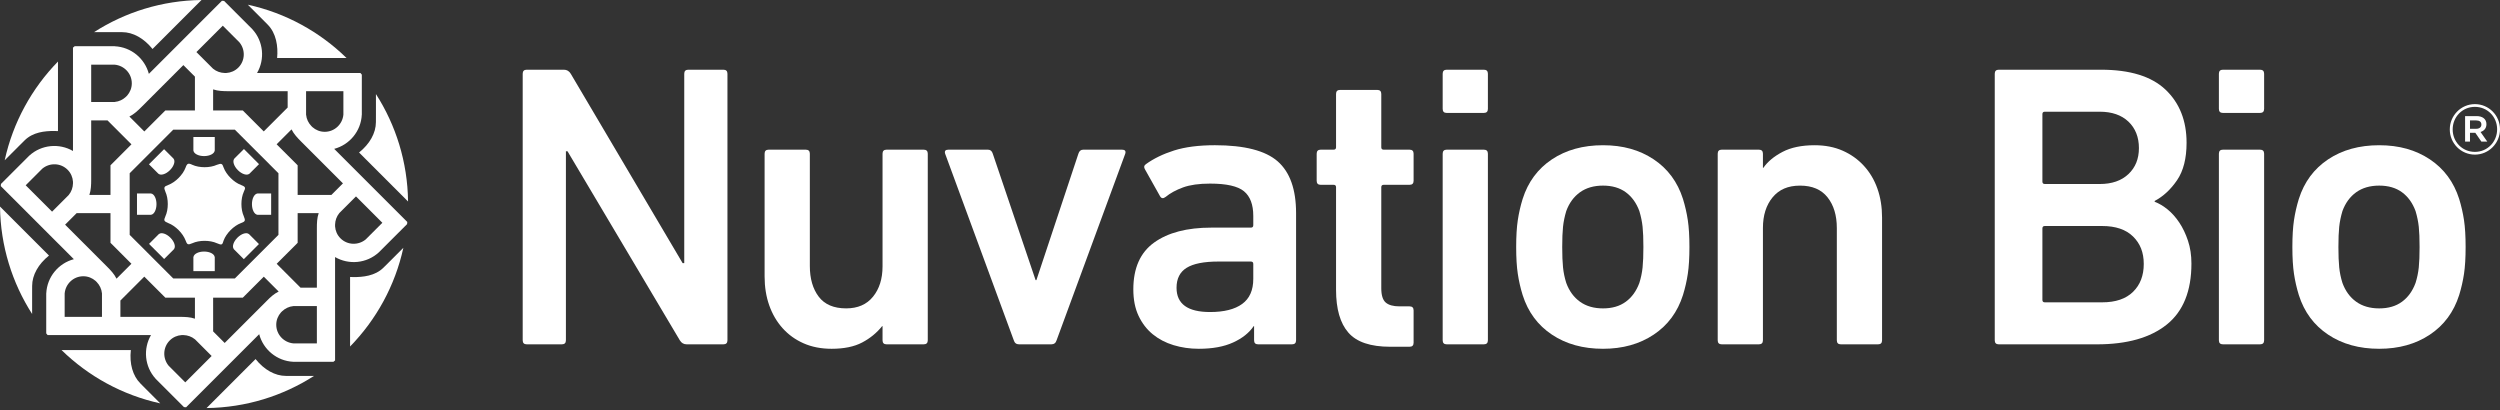 <svg width="250" height="41" viewBox="0 0 250 41" fill="none" xmlns="http://www.w3.org/2000/svg">
<rect x="0" y="0" width="250" height="41" fill="#333333" stroke="none"/>
<path d="M52.27 7.375C52.27 7.107 52.405 6.971 52.674 6.971H56.388C56.686 6.971 56.913 7.107 57.075 7.375L68.264 26.316H68.425V7.375C68.425 7.107 68.56 6.971 68.828 6.971H72.342C72.611 6.971 72.745 7.107 72.745 7.375V34.028C72.745 34.299 72.611 34.433 72.342 34.433H68.667C68.371 34.433 68.142 34.299 67.981 34.028L56.752 15.129H56.591V34.028C56.591 34.299 56.456 34.433 56.187 34.433H52.674C52.405 34.433 52.27 34.299 52.27 34.028V7.375Z" fill="white"/>
<path d="M88.657 34.433C88.389 34.433 88.254 34.299 88.254 34.028V32.615H88.213C87.673 33.289 87.008 33.834 86.214 34.25C85.42 34.668 84.403 34.878 83.164 34.878C82.114 34.878 81.178 34.695 80.357 34.331C79.536 33.969 78.837 33.463 78.258 32.818C77.678 32.171 77.234 31.411 76.924 30.536C76.615 29.661 76.46 28.698 76.46 27.648V15.371C76.46 15.103 76.594 14.967 76.865 14.967H80.579C80.848 14.967 80.984 15.103 80.984 15.371V26.598C80.984 27.863 81.28 28.886 81.871 29.666C82.463 30.448 83.379 30.838 84.618 30.838C85.776 30.838 86.671 30.448 87.304 29.666C87.936 28.886 88.254 27.877 88.254 26.638V15.371C88.254 15.103 88.388 14.967 88.657 14.967H92.371C92.64 14.967 92.777 15.103 92.777 15.371V34.028C92.777 34.298 92.64 34.433 92.371 34.433H88.657L88.657 34.433Z" fill="white"/>
<path d="M101.903 34.433C101.635 34.433 101.459 34.299 101.378 34.028L94.514 15.372C94.433 15.103 94.539 14.967 94.837 14.967H98.795C99.037 14.967 99.198 15.103 99.279 15.372L103.56 28.012H103.64L107.84 15.372C107.921 15.103 108.082 14.967 108.324 14.967H112.202C112.498 14.967 112.605 15.103 112.525 15.372L105.659 34.028C105.578 34.299 105.402 34.433 105.133 34.433H101.903H101.903Z" fill="white"/>
<path d="M125.812 34.433C125.543 34.433 125.409 34.299 125.409 34.028V32.615H125.368C124.91 33.289 124.224 33.834 123.308 34.25C122.393 34.668 121.248 34.878 119.875 34.878C118.987 34.878 118.145 34.756 117.351 34.514C116.557 34.272 115.863 33.908 115.271 33.424C114.679 32.938 114.208 32.327 113.858 31.586C113.507 30.846 113.333 29.964 113.333 28.94C113.333 26.814 114.025 25.253 115.413 24.256C116.798 23.26 118.704 22.762 121.128 22.762H125.086C125.247 22.762 125.328 22.681 125.328 22.519V21.59C125.328 20.46 125.018 19.639 124.399 19.127C123.779 18.616 122.648 18.36 121.005 18.36C119.901 18.36 118.999 18.488 118.3 18.743C117.599 19 117.02 19.315 116.563 19.692C116.321 19.881 116.133 19.854 115.998 19.611L114.503 16.946C114.369 16.731 114.396 16.556 114.584 16.421C115.366 15.855 116.307 15.398 117.411 15.047C118.515 14.698 119.874 14.522 121.491 14.522C124.452 14.522 126.544 15.062 127.771 16.138C128.995 17.215 129.608 18.939 129.608 21.308V34.028C129.608 34.298 129.472 34.433 129.203 34.433H125.812L125.812 34.433ZM121.006 31.203C122.406 31.203 123.476 30.934 124.217 30.394C124.957 29.857 125.328 29.021 125.328 27.89V26.397C125.328 26.235 125.248 26.154 125.086 26.154H121.854C120.4 26.154 119.337 26.363 118.665 26.78C117.991 27.198 117.654 27.863 117.654 28.779C117.654 30.394 118.771 31.203 121.006 31.203Z" fill="white"/>
<path d="M139.017 34.675C137.052 34.675 135.657 34.204 134.837 33.261C134.015 32.32 133.605 30.893 133.605 28.98V18.723C133.605 18.562 133.524 18.481 133.363 18.481H132.07C131.802 18.481 131.667 18.347 131.667 18.077V15.372C131.667 15.103 131.802 14.967 132.07 14.967H133.363C133.524 14.967 133.605 14.887 133.605 14.725V9.394C133.605 9.125 133.74 8.991 134.01 8.991H137.724C137.993 8.991 138.128 9.125 138.128 9.394V14.725C138.128 14.887 138.208 14.967 138.372 14.967H140.955C141.224 14.967 141.36 15.103 141.36 15.372V18.077C141.36 18.347 141.224 18.481 140.955 18.481H138.372C138.208 18.481 138.128 18.562 138.128 18.723V28.819C138.128 29.52 138.277 29.998 138.572 30.253C138.868 30.509 139.325 30.636 139.946 30.636H140.955C141.224 30.636 141.36 30.771 141.36 31.04V34.272C141.36 34.541 141.224 34.675 140.955 34.675H139.017V34.675Z" fill="white"/>
<path d="M144.671 11.293C144.402 11.293 144.268 11.158 144.268 10.888V7.375C144.268 7.107 144.402 6.971 144.671 6.971H148.385C148.654 6.971 148.79 7.107 148.79 7.375V10.888C148.79 11.158 148.654 11.293 148.385 11.293H144.671ZM144.671 34.433C144.402 34.433 144.268 34.299 144.268 34.028V15.372C144.268 15.103 144.402 14.967 144.671 14.967H148.385C148.654 14.967 148.79 15.103 148.79 15.372V34.028C148.79 34.299 148.654 34.433 148.385 34.433H144.671Z" fill="white"/>
<path d="M160.3 34.878C158.309 34.878 156.606 34.407 155.193 33.463C153.778 32.522 152.803 31.203 152.264 29.505C152.048 28.806 151.887 28.1 151.78 27.386C151.672 26.673 151.618 25.777 151.618 24.701C151.618 23.624 151.672 22.729 151.78 22.014C151.887 21.302 152.048 20.595 152.264 19.894C152.803 18.197 153.778 16.879 155.193 15.936C156.606 14.994 158.309 14.523 160.3 14.523C162.292 14.523 163.955 14.994 165.37 15.936C166.783 16.879 167.758 18.198 168.297 19.894C168.513 20.595 168.674 21.301 168.781 22.014C168.889 22.729 168.943 23.623 168.943 24.701C168.943 25.778 168.889 26.672 168.781 27.386C168.674 28.1 168.513 28.806 168.297 29.505C167.758 31.203 166.783 32.522 165.37 33.463C163.955 34.407 162.265 34.878 160.3 34.878ZM160.3 30.839C161.216 30.839 161.976 30.617 162.582 30.172C163.188 29.728 163.638 29.102 163.936 28.293C164.097 27.782 164.205 27.264 164.259 26.74C164.313 26.215 164.339 25.535 164.339 24.701C164.339 23.866 164.313 23.193 164.259 22.681C164.205 22.169 164.097 21.645 163.936 21.106C163.638 20.298 163.188 19.672 162.582 19.227C161.976 18.784 161.217 18.561 160.3 18.561C159.384 18.561 158.619 18.784 157.998 19.227C157.38 19.672 156.921 20.298 156.625 21.106C156.464 21.645 156.356 22.169 156.302 22.681C156.248 23.193 156.222 23.866 156.222 24.701C156.222 25.535 156.248 26.215 156.302 26.74C156.356 27.264 156.464 27.782 156.625 28.293C156.921 29.102 157.38 29.728 157.998 30.172C158.619 30.617 159.386 30.839 160.3 30.839Z" fill="white"/>
<path d="M184.088 34.433C183.818 34.433 183.683 34.299 183.683 34.028V22.802C183.683 21.537 183.373 20.514 182.754 19.733C182.134 18.952 181.22 18.562 180.008 18.562C178.796 18.562 177.909 18.952 177.261 19.733C176.616 20.514 176.293 21.537 176.293 22.802V34.028C176.293 34.299 176.157 34.433 175.888 34.433H172.174C171.905 34.433 171.771 34.299 171.771 34.028V15.372C171.771 15.103 171.905 14.967 172.174 14.967H175.888C176.157 14.967 176.293 15.103 176.293 15.372V16.785H176.333C176.763 16.166 177.403 15.633 178.251 15.19C179.099 14.745 180.169 14.523 181.462 14.523C182.512 14.523 183.448 14.705 184.269 15.069C185.091 15.432 185.797 15.936 186.39 16.583C186.982 17.229 187.434 17.99 187.742 18.865C188.052 19.74 188.206 20.703 188.206 21.752V34.028C188.206 34.299 188.072 34.434 187.803 34.434H184.089L184.088 34.433Z" fill="white"/>
<path d="M199.475 7.375C199.475 7.107 199.61 6.971 199.878 6.971H210.095C213.003 6.971 215.157 7.637 216.557 8.97C217.957 10.303 218.657 12.073 218.657 14.281C218.657 15.842 218.341 17.087 217.708 18.017C217.076 18.945 216.328 19.639 215.467 20.096V20.177C215.898 20.338 216.328 20.595 216.76 20.944C217.19 21.295 217.581 21.732 217.931 22.258C218.28 22.782 218.569 23.388 218.798 24.074C219.028 24.761 219.143 25.522 219.143 26.357C219.143 29.102 218.32 31.135 216.679 32.454C215.035 33.774 212.707 34.434 209.691 34.434H199.878C199.61 34.434 199.475 34.299 199.475 34.028V7.375ZM209.975 18.401C211.187 18.401 212.142 18.071 212.841 17.411C213.542 16.751 213.892 15.884 213.892 14.806C213.892 13.729 213.542 12.821 212.841 12.161C212.142 11.501 211.187 11.171 209.975 11.171H204.482C204.321 11.171 204.24 11.252 204.24 11.413V18.157C204.24 18.32 204.321 18.4 204.482 18.4H209.975V18.401ZM204.24 29.991C204.24 30.152 204.321 30.233 204.482 30.233H210.217C211.563 30.233 212.592 29.884 213.305 29.183C214.019 28.483 214.376 27.555 214.376 26.397C214.376 25.238 214.019 24.35 213.305 23.65C212.592 22.95 211.563 22.601 210.217 22.601H204.482C204.321 22.601 204.24 22.681 204.24 22.843V29.991V29.991Z" fill="white"/>
<path d="M222.293 11.293C222.024 11.293 221.889 11.158 221.889 10.888V7.375C221.889 7.107 222.024 6.971 222.293 6.971H226.007C226.276 6.971 226.412 7.107 226.412 7.375V10.888C226.412 11.158 226.276 11.293 226.007 11.293H222.293ZM222.293 34.433C222.024 34.433 221.889 34.299 221.889 34.028V15.372C221.889 15.103 222.024 14.967 222.293 14.967H226.007C226.276 14.967 226.412 15.103 226.412 15.372V34.028C226.412 34.299 226.276 34.433 226.007 34.433H222.293Z" fill="white"/>
<path d="M237.919 34.878C235.928 34.878 234.225 34.407 232.812 33.463C231.398 32.522 230.422 31.203 229.883 29.505C229.667 28.806 229.506 28.1 229.399 27.386C229.291 26.673 229.237 25.777 229.237 24.701C229.237 23.624 229.291 22.729 229.399 22.014C229.506 21.302 229.667 20.595 229.883 19.894C230.422 18.197 231.398 16.879 232.812 15.936C234.225 14.994 235.928 14.523 237.919 14.523C239.911 14.523 241.574 14.994 242.989 15.936C244.402 16.879 245.377 18.198 245.917 19.894C246.132 20.595 246.293 21.301 246.401 22.014C246.508 22.729 246.562 23.623 246.562 24.701C246.562 25.778 246.508 26.672 246.401 27.386C246.293 28.1 246.132 28.806 245.917 29.505C245.377 31.203 244.402 32.522 242.989 33.463C241.574 34.407 239.884 34.878 237.919 34.878ZM237.919 30.839C238.835 30.839 239.596 30.617 240.202 30.172C240.807 29.728 241.257 29.102 241.555 28.293C241.716 27.782 241.824 27.264 241.878 26.74C241.932 26.215 241.958 25.535 241.958 24.701C241.958 23.866 241.932 23.193 241.878 22.681C241.824 22.169 241.716 21.645 241.555 21.106C241.257 20.298 240.807 19.672 240.202 19.227C239.596 18.784 238.836 18.561 237.919 18.561C237.003 18.561 236.238 18.784 235.617 19.227C234.999 19.672 234.54 20.298 234.244 21.106C234.083 21.645 233.975 22.169 233.921 22.681C233.868 23.193 233.841 23.866 233.841 24.701C233.841 25.535 233.868 26.215 233.921 26.74C233.975 27.264 234.083 27.782 234.244 28.293C234.54 29.102 234.999 29.728 235.617 30.172C236.238 30.617 237.005 30.839 237.919 30.839Z" fill="white"/>
<path d="M3.215 28.597C3.215 27.504 3.831 26.412 4.899 25.555L4.162 24.817L2.858 23.514L0.221 20.876L0 20.655C0.048 24.609 1.22 28.292 3.212 31.399V29.326L3.215 28.597Z" fill="white"/>
<path d="M2.457 14.043C3.296 13.204 4.486 13.097 5.43 13.097C5.552 13.097 5.675 13.101 5.797 13.11V6.154C3.182 8.835 1.298 12.234 0.469 16.027L1.938 14.558L2.457 14.043Z" fill="white"/>
<path d="M28.596 37.591C27.503 37.591 26.411 36.975 25.555 35.906L24.817 36.644L23.514 37.947L20.876 40.585L20.655 40.806C24.608 40.758 28.291 39.586 31.398 37.594H29.326L28.596 37.591H28.596Z" fill="white"/>
<path d="M38.351 26.761C37.501 27.611 36.246 27.709 35.376 27.709C35.253 27.709 35.13 27.704 35.008 27.696V34.651C37.623 31.971 39.507 28.573 40.336 24.78L38.868 26.248L38.351 26.761V26.761Z" fill="white"/>
<path d="M12.209 3.215C13.302 3.215 14.394 3.831 15.251 4.899L15.989 4.162L17.292 2.858L19.93 0.221L20.15 0C16.197 0.048 12.514 1.22 9.407 3.212H11.48L12.209 3.215V3.215Z" fill="white"/>
<path d="M26.761 2.453C27.626 3.318 27.824 4.645 27.712 5.798H34.651C31.971 3.182 28.574 1.299 24.782 0.47L26.249 1.937L26.761 2.453Z" fill="white"/>
<path d="M37.591 12.209C37.591 13.302 36.975 14.394 35.906 15.251L36.644 15.989L37.947 17.292L40.585 19.93L40.806 20.15C40.758 16.197 39.586 12.514 37.594 9.407V11.48L37.591 12.209Z" fill="white"/>
<path d="M14.042 38.348C13.27 37.576 12.934 36.369 13.084 35.008H6.155C8.836 37.624 12.234 39.508 16.026 40.337L14.558 38.868L14.042 38.348L14.042 38.348Z" fill="white"/>
<path d="M20.407 15.609C20.971 15.609 21.429 15.37 21.468 15.069H21.476V13.698H19.338V15.069H19.346C19.385 15.37 19.843 15.609 20.407 15.609Z" fill="white"/>
<path d="M20.407 25.155C19.843 25.155 19.385 25.394 19.346 25.696H19.338V27.114H21.476V25.696H21.468C21.429 25.394 20.971 25.155 20.407 25.155Z" fill="white"/>
<path d="M25.738 19.352C25.435 19.39 25.195 19.848 25.195 20.414C25.195 20.979 25.435 21.438 25.738 21.476V21.483H25.776C25.776 21.483 25.776 21.483 25.777 21.483C25.777 21.483 25.777 21.483 25.778 21.483H27.115V19.344H25.738V19.352V19.352Z" fill="white"/>
<path d="M15.107 21.476C15.41 21.438 15.649 20.979 15.649 20.414C15.649 19.848 15.41 19.39 15.107 19.352V19.345H15.071C15.071 19.345 15.069 19.345 15.068 19.345C15.067 19.345 15.066 19.345 15.065 19.345H13.699V21.483H15.107V21.476Z" fill="white"/>
<path d="M15.855 17.381C16.095 17.573 16.592 17.419 16.994 17.017C17.397 16.614 17.551 16.117 17.359 15.878L17.363 15.873L16.408 14.918L14.896 16.43L15.851 17.385L15.856 17.381H15.855Z" fill="white"/>
<path d="M24.88 23.401C24.641 23.211 24.145 23.365 23.744 23.766C23.342 24.168 23.188 24.664 23.378 24.903L23.373 24.908L23.399 24.934L24.382 25.917L25.894 24.405L24.885 23.396L24.88 23.401V23.401Z" fill="white"/>
<path d="M23.424 15.878C23.232 16.117 23.386 16.614 23.788 17.017C24.191 17.419 24.688 17.573 24.927 17.381L24.932 17.385L25.902 16.415L24.391 14.903L23.42 15.873L23.424 15.878Z" fill="white"/>
<path d="M17.038 23.767C16.638 23.366 16.144 23.212 15.903 23.399L15.898 23.394L14.903 24.39L16.415 25.901L17.41 24.906L17.405 24.901C17.592 24.661 17.438 24.167 17.038 23.767V23.767Z" fill="white"/>
<path d="M24.382 21.631C24.062 20.934 24.062 19.871 24.382 19.173C24.578 18.764 24.567 18.678 24.102 18.499C23.383 18.232 22.631 17.48 22.364 16.761C22.229 16.342 22.145 16.314 21.69 16.481C20.992 16.8 19.929 16.8 19.232 16.481C18.827 16.284 18.708 16.332 18.557 16.761C18.29 17.48 17.538 18.232 16.819 18.499C16.401 18.651 16.358 18.737 16.54 19.173C16.859 19.871 16.859 20.934 16.54 21.631C16.358 22.047 16.383 22.122 16.819 22.306C17.539 22.573 18.29 23.325 18.557 24.044C18.71 24.469 18.795 24.512 19.232 24.323C19.929 24.004 20.992 24.004 21.69 24.323C22.196 24.538 22.232 24.494 22.364 24.044C22.631 23.325 23.383 22.573 24.102 22.306C24.538 22.146 24.556 22.066 24.382 21.631Z" fill="white"/>
<path d="M33.507 30.609V25.706C34.879 26.504 36.654 26.352 37.87 25.246L37.872 25.248L39.539 23.581L40.709 22.412C40.716 22.34 40.723 22.268 40.729 22.196L39.524 20.991L36.886 18.353L35.583 17.05L33.419 14.886C34.953 14.48 36.1 13.117 36.179 11.476H36.182V7.465C36.136 7.409 36.09 7.353 36.043 7.298H25.706C26.504 5.926 26.352 4.151 25.246 2.935L25.248 2.933L23.581 1.266L22.412 0.096C22.34 0.089 22.268 0.082 22.197 0.076L20.991 1.281L18.353 3.919L17.05 5.222L14.886 7.386C14.481 5.852 13.118 4.705 11.476 4.627V4.623H7.466C7.409 4.669 7.354 4.716 7.298 4.762V15.099C5.927 14.301 4.151 14.454 2.935 15.559L2.933 15.557L1.266 17.224L0.096 18.394C0.089 18.465 0.082 18.537 0.076 18.609L1.282 19.814L3.92 22.452L5.223 23.756L7.386 25.919C5.852 26.325 4.705 27.688 4.627 29.329H4.623V33.34C4.669 33.396 4.716 33.452 4.762 33.508H15.1C14.301 34.879 14.454 36.654 15.559 37.87L15.557 37.873L17.224 39.54L18.394 40.709C18.465 40.717 18.537 40.723 18.609 40.729L19.815 39.524L22.453 36.886L23.756 35.583L25.919 33.419C26.325 34.953 27.688 36.101 29.33 36.179V36.182H33.34C33.396 36.136 33.452 36.09 33.508 36.043V30.609H33.507ZM35.599 19.64L38.236 22.278L36.569 23.945L36.568 23.945C35.83 24.554 34.736 24.522 34.046 23.831C33.712 23.498 33.536 23.071 33.508 22.635V22.464C33.518 22.053 33.656 21.644 33.933 21.309L33.932 21.308L35.599 19.64H35.599ZM30.608 9.119H34.339V11.476H34.337C34.246 12.429 33.45 13.181 32.474 13.181C32.002 13.181 31.575 13.003 31.247 12.715L31.127 12.594C30.843 12.296 30.651 11.91 30.61 11.477H30.608V9.119V9.119ZM28.766 9.119V10.752L26.376 13.142L24.283 11.049H21.312V8.938C21.808 9.106 22.33 9.119 22.847 9.119H28.766V9.119ZM27.845 17.325V23.487L23.488 27.844H17.325L12.968 23.487V17.325L17.325 12.968H23.488L27.845 17.325ZM22.278 2.569L23.945 4.236L23.944 4.237C24.554 4.976 24.522 6.07 23.832 6.76C23.498 7.094 23.071 7.27 22.635 7.298H22.465C22.054 7.288 21.645 7.15 21.309 6.873L21.308 6.874L19.641 5.207L22.279 2.569H22.278ZM14.152 10.695L18.337 6.51L19.492 7.665L19.492 11.049H16.531L14.433 13.147L12.939 11.653C13.408 11.421 13.778 11.069 14.152 10.695V10.695ZM9.119 6.467H11.476V6.468C12.429 6.559 13.18 7.355 13.18 8.332C13.18 8.803 13.002 9.23 12.715 9.558L12.594 9.679C12.296 9.962 11.909 10.154 11.476 10.195V10.197H9.119V6.466V6.467ZM9.119 17.958V12.04H10.752L13.145 14.434L11.049 16.53V19.493H8.937C9.106 18.997 9.119 18.471 9.119 17.958ZM5.207 21.166L2.569 18.528L4.236 16.861L4.237 16.861C4.976 16.252 6.069 16.284 6.76 16.975C7.093 17.308 7.27 17.735 7.298 18.171V18.342C7.288 18.753 7.15 19.162 6.873 19.498L6.874 19.499L5.207 21.166V21.166ZM10.197 31.687H6.466V29.329H6.468C6.559 28.376 7.355 27.625 8.332 27.625C8.803 27.625 9.23 27.803 9.558 28.091L9.679 28.212C9.962 28.509 10.154 28.896 10.195 29.329H10.197V31.687V31.687ZM11.652 27.867C11.421 27.398 11.061 27.02 10.695 26.654L6.51 22.468L7.664 21.314L11.049 21.313V24.282L13.143 26.376L11.652 27.867L11.652 27.867ZM12.04 31.687V30.054L14.43 27.663L16.531 29.764H19.493V31.868C18.997 31.7 18.514 31.687 17.958 31.687H12.04ZM18.527 38.236L16.86 36.569L16.861 36.569C16.251 35.83 16.283 34.736 16.974 34.045C17.307 33.712 17.735 33.536 18.171 33.508H18.341C18.752 33.518 19.161 33.656 19.497 33.933L19.498 33.931L21.165 35.599L18.527 38.236H18.527ZM26.654 30.111L22.468 34.296L21.314 33.141L21.313 29.764H24.283L26.381 27.667L27.867 29.154C27.398 29.385 27.047 29.706 26.654 30.111ZM31.687 34.339H29.33V34.338C28.377 34.247 27.625 33.451 27.625 32.474C27.625 32.003 27.803 31.576 28.091 31.248L28.212 31.127C28.51 30.844 28.896 30.652 29.33 30.61V30.609H31.687V34.34V34.339ZM31.687 22.847V28.766H30.054L27.668 26.38L29.765 24.282V21.312H31.869C31.7 21.808 31.687 22.299 31.687 22.847V22.847ZM29.765 19.492V16.53L27.663 14.429L29.153 12.939C29.385 13.408 29.757 13.8 30.11 14.152L34.295 18.337L33.141 19.492H29.765H29.765Z" fill="white"/>
<path d="M244.979 12.951V12.937C244.979 11.566 246.09 10.412 247.49 10.412C248.889 10.412 250 11.552 250 12.922V12.937C250 14.307 248.889 15.462 247.49 15.462C246.09 15.462 244.979 14.322 244.979 12.951ZM249.712 12.937V12.922C249.712 11.696 248.759 10.686 247.49 10.686C246.22 10.686 245.268 11.71 245.268 12.937V12.951C245.268 14.178 246.22 15.188 247.49 15.188C248.759 15.188 249.712 14.163 249.712 12.937ZM246.509 11.61H247.663C248.226 11.61 248.644 11.884 248.644 12.417C248.644 12.836 248.399 13.095 248.053 13.197L248.731 14.163H248.139L247.533 13.283H246.999V14.163H246.509V11.61ZM247.62 12.879C247.952 12.879 248.139 12.706 248.139 12.461C248.139 12.187 247.952 12.042 247.62 12.042H246.999V12.879H247.62Z" fill="white"/>
</svg>
